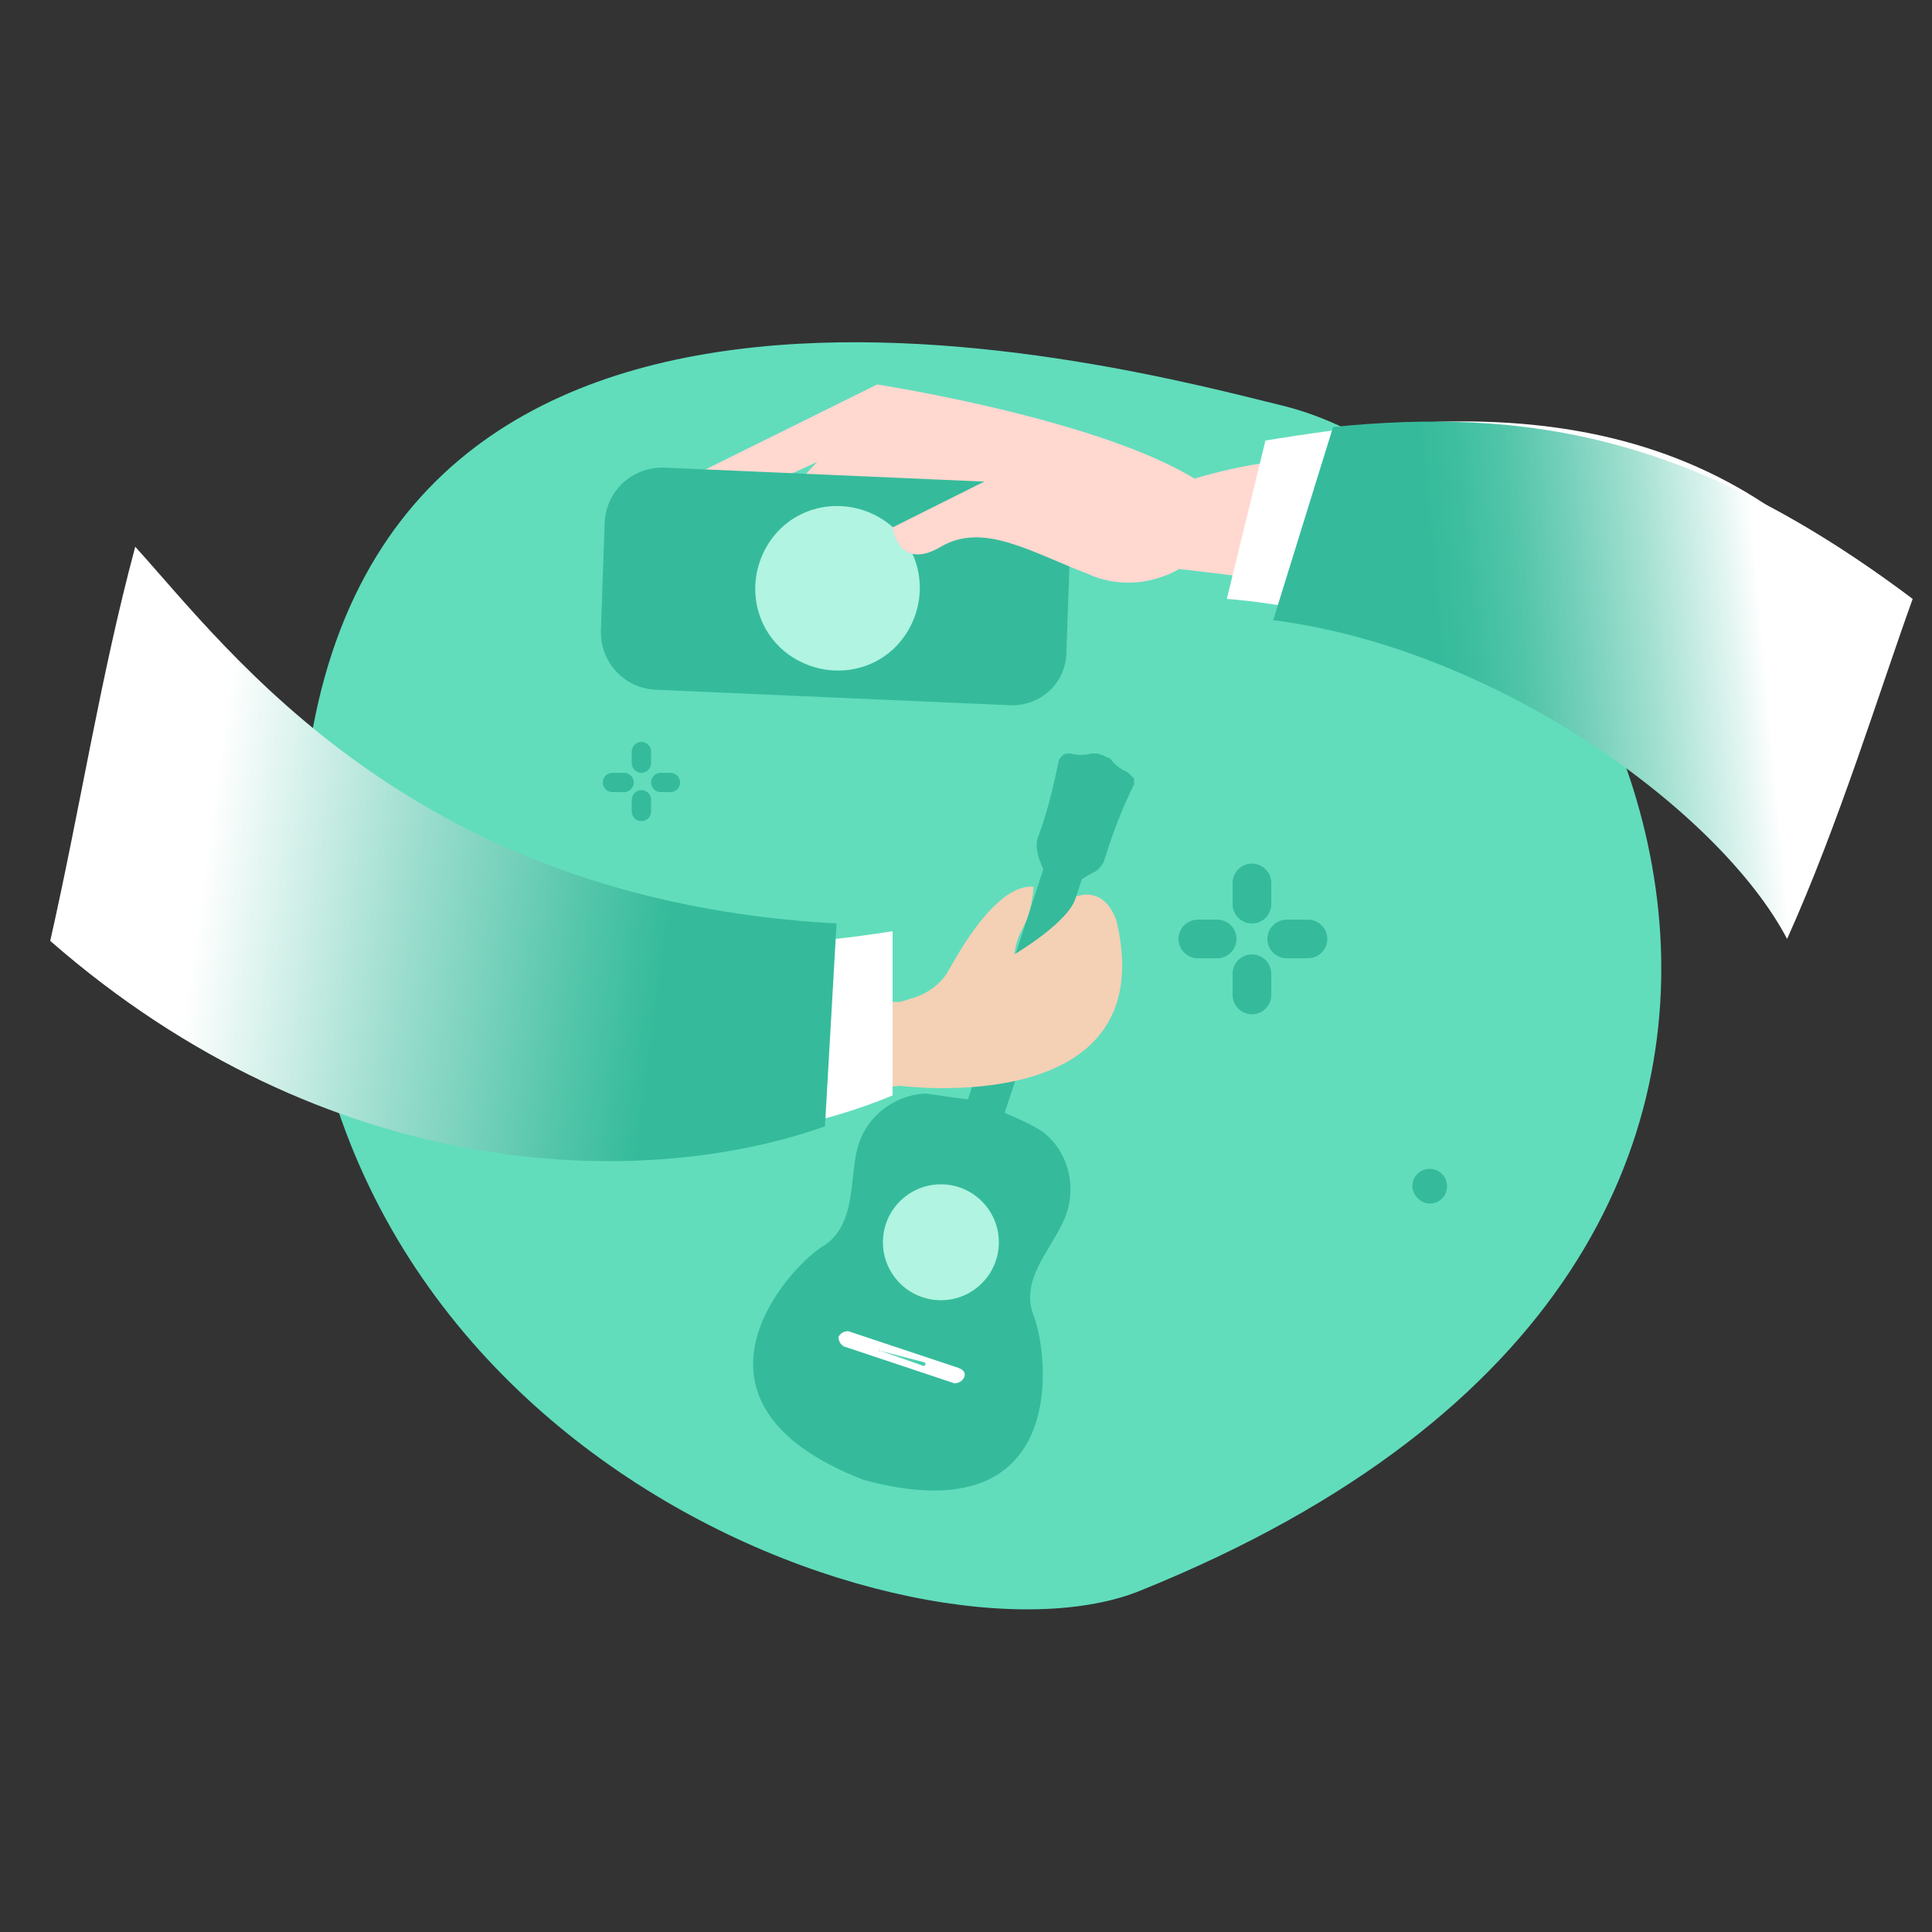 <?xml version="1.0" encoding="utf-8"?>
<!-- Generator: Adobe Illustrator 24.2.3, SVG Export Plug-In . SVG Version: 6.00 Build 0)  -->
<svg version="1.1" id="Réteg_1" xmlns="http://www.w3.org/2000/svg" xmlns:xlink="http://www.w3.org/1999/xlink" x="0px" y="0px"
	 viewBox="0 0 100 100" style="enable-background:new 0 0 100 100;" xml:space="preserve">
<rect x="0" y="0" width="100" height="100" fill="#333333" stroke="none"/>
<style type="text/css">
	.st0{fill:#61DDBC;}
	.st1{fill:url(#SVGID_1_);}
	.st2{fill:#35BB9B;}
	.st3{fill:#FFFFFF;}
	.st4{fill:#B0F4E1;}
	.st5{fill:url(#SVGID_2_);}
	.st6{fill:#F4D0B5;}
	.st7{fill:url(#SVGID_3_);}
	.st8{fill:#FFD8D0;}
	.st9{fill-rule:evenodd;clip-rule:evenodd;fill:#35BB9B;}
	.st10{fill:url(#SVGID_4_);}
	.st11{fill:none;stroke:#35BB9B;stroke-width:2;stroke-linecap:round;stroke-linejoin:round;}
	.st12{fill:none;stroke:#35BB9B;stroke-linecap:round;stroke-linejoin:round;}
</style>
<path class="st0" d="M59.1,82.3c-11.5,4.8-46.2-7.5-43.4-40.9S58.6,19.1,66.4,21C83.8,25.3,103.1,64.5,59.1,82.3z"/>
<g>
	<g>
		
			<linearGradient id="SVGID_1_" gradientUnits="userSpaceOnUse" x1="363.858" y1="157.824" x2="362.318" y2="182.844" gradientTransform="matrix(0.526 0.85 -0.85 0.526 4.587 -335.223)">
			<stop  offset="0" style="stop-color:#76DBC2"/>
			<stop  offset="1" style="stop-color:#55D2B4"/>
		</linearGradient>
		<circle class="st1" cx="48.7" cy="64.3" r="2.6"/>
		<path class="st2" d="M44.7,76.6c-10.3-4-3.9-11-2.1-12.1c1.6-1,1.4-3.1,1.7-4.7c0.3-1.8,1.8-3.1,3.6-3.2c0.1,0,1.3,0.2,2.2,0.3
			L54,45l-0.2-0.5c-0.1-0.3-0.2-0.7-0.1-1.1c0.5-1.3,0.8-2.6,1.1-4c0-0.1,0.1-0.2,0.2-0.3c0.1-0.1,0.3-0.1,0.4-0.1
			c0.4,0.1,0.7,0.1,1.1,0c0.1,0,0.2,0,0.3,0l0.3,0.1l0.2,0.1c0.1,0,0.2,0.1,0.2,0.1c0.2,0.3,0.5,0.5,0.9,0.7
			c0.1,0.1,0.2,0.2,0.3,0.3c0,0.1,0,0.2,0,0.3c-0.6,1.2-1.1,2.5-1.5,3.8c-0.1,0.4-0.4,0.7-0.7,0.8L56,45.5l-4,12.1
			c0.7,0.3,1.4,0.6,2,1c1.4,1.1,1.8,3.1,1,4.7c-0.7,1.5-2.2,3-1.5,4.8C54.3,70.1,55.4,79.5,44.7,76.6z"/>
		<path class="st3" d="M49.9,71.3c-0.1,0.2-0.3,0.3-0.5,0.3l0,0l-5.7-1.9c-0.2-0.1-0.3-0.3-0.3-0.5l0,0l0,0c0.1-0.2,0.3-0.3,0.5-0.3
			l0,0l5.7,1.9C49.9,70.9,50,71.1,49.9,71.3L49.9,71.3z"/>
		<circle class="st4" cx="48.7" cy="64.3" r="3"/>
	</g>
	
		<linearGradient id="SVGID_2_" gradientUnits="userSpaceOnUse" x1="-375.46" y1="491.511" x2="-372.96" y2="491.511" gradientTransform="matrix(0.951 0.311 -0.311 0.951 555.168 -280.642)">
		<stop  offset="0" style="stop-color:#7CDCC5"/>
		<stop  offset="1" style="stop-color:#46CEAD"/>
	</linearGradient>
	<path class="st5" d="M45.5,69.9L45.5,69.9C45.5,69.8,45.6,69.8,45.5,69.9l2.3,0.6c0.1,0,0.1,0.1,0.1,0.1l0,0c0,0.1-0.1,0.1-0.1,0.1
		L45.5,69.9C45.6,70,45.5,70,45.5,69.9z"/>
</g>
<path class="st6" d="M32.9,47.4c4.8,4.2,10.8,4.2,12.9,4.4c0.8,0.1,0.7,0.1,1.3-0.1c0.8-0.2,1.5-0.7,1.9-1.3
	c0.2-0.3,2.4-4.7,4.5-4.5c-0.2,2.2-0.8,2-1,3.5c0,0,2.9-1.7,3.2-3c0.9-0.3,1.7,0.1,2.1,1.3c2.4,10.3-11.2,8.5-11.2,8.5
	c-7,0.7-10.9,1.2-16-0.6C29,50.9,31.3,49,32.9,47.4z"/>
<path class="st3" d="M25.3,44.6c-3.5,2.3-6.6,3.6-9.4,6.6c12.1,9.4,22.8,8.6,30.3,5.5v-8.5C36.8,49.7,29.5,48.8,25.3,44.6z"/>
<linearGradient id="SVGID_3_" gradientUnits="userSpaceOnUse" x1="66.24" y1="-330.542" x2="112.16" y2="-331.192" gradientTransform="matrix(0.99 0.12 0.12 -0.99 -24.72 -293.253)">
	<stop  offset="0.21" style="stop-color:#FFFFFF"/>
	<stop  offset="0.45" style="stop-color:#9BDDCE"/>
	<stop  offset="0.65" style="stop-color:#52C5A9"/>
	<stop  offset="0.74" style="stop-color:#35BB9B"/>
</linearGradient>
<path class="st7" d="M7,28.3C5.2,35,4.2,41.6,2.6,48.7c14.3,12.5,30.5,13,40.1,9.6l0.6-10.5C21.3,46.6,11.9,33.7,7,28.3z"/>
<path class="st8" d="M60.6,29.4c21,2.4,28.9,5.5,31.9,15c5.2-2,0-9.5,5-11.3c-22.2-15.4-37.9-7.5-37.9-7.5L60.6,29.4z"/>
<path class="st8" d="M63.4,26c0,0-1.4,4.7-4.8,3.8S47.8,24.3,45.8,25s-4.7,2.4-6,1.6l2.5-2.7c0,0-6.1,3.1-7,1l10.1-5
	C45.4,19.9,59.7,22.1,63.4,26z"/>
<path class="st9" d="M52.2,36.5l-18.3-0.8c-1.6-0.1-2.8-1.4-2.8-3l0.2-5.7c0.1-1.6,1.4-2.8,3-2.8l0,0L52.6,25c1.6,0.1,2.8,1.4,2.8,3
	l0,0l-0.2,5.7C55.2,35.4,53.8,36.6,52.2,36.5z"/>
<path class="st4" d="M45.2,34.3c2.1-1,3-3.6,2-5.7s-3.6-3-5.7-2c-2.1,1-3,3.6-2,5.7S43.1,35.3,45.2,34.3L45.2,34.3z"/>
<path class="st8" d="M61.1,29.4c-1.5,0.9-3.3,1-4.8,0.3c-2.9-1.1-5.4-2.7-7.6-1.4s-2.5-1-2.5-1l6.4-3.2L61.1,29.4z"/>
<path class="st3" d="M91.1,43.1c4-1.4,2.8-9.2,6.2-11.5c-9.6-12.1-23.7-10.1-31.8-8.8l-2,8.2C72.8,31.7,88,38,91.1,43.1z"/>
<linearGradient id="SVGID_4_" gradientUnits="userSpaceOnUse" x1="408.45" y1="115.012" x2="389.12" y2="87.642" gradientTransform="matrix(0.65 0.76 0.76 -0.65 -249.483 -202.421)">
	<stop  offset="0.36" style="stop-color:#FFFFFF"/>
	<stop  offset="0.41" style="stop-color:#E2F5F1"/>
	<stop  offset="0.53" style="stop-color:#A5E1D2"/>
	<stop  offset="0.64" style="stop-color:#75D0BB"/>
	<stop  offset="0.73" style="stop-color:#52C5A9"/>
	<stop  offset="0.81" style="stop-color:#3DBE9F"/>
	<stop  offset="0.86" style="stop-color:#35BB9B"/>
</linearGradient>
<path class="st10" d="M92.5,48.6c2.7-6,4.8-12.9,6.5-17.6c-11.3-8.5-20-9.9-30-8.9l-3.1,10C77.6,33.6,89.1,42.1,92.5,48.6z"/>
<path class="st11" d="M62,48.6h1"/>
<path class="st11" d="M66.6,48.6h1.1"/>
<path class="st11" d="M64.8,45.7v1.1"/>
<path class="st11" d="M64.8,50.4v1.1"/>
<path class="st12" d="M31.7,40.5h0.6"/>
<path class="st12" d="M34.2,40.5h0.5"/>
<path class="st12" d="M33.2,38.9v0.6"/>
<path class="st12" d="M33.2,41.4V42"/>
<path class="st2" d="M74,62.3c0.5,0,0.9-0.4,0.9-0.9s-0.4-0.9-0.9-0.9s-0.9,0.4-0.9,0.9l0,0C73.1,61.8,73.5,62.3,74,62.3L74,62.3z"
	/>
</svg>
